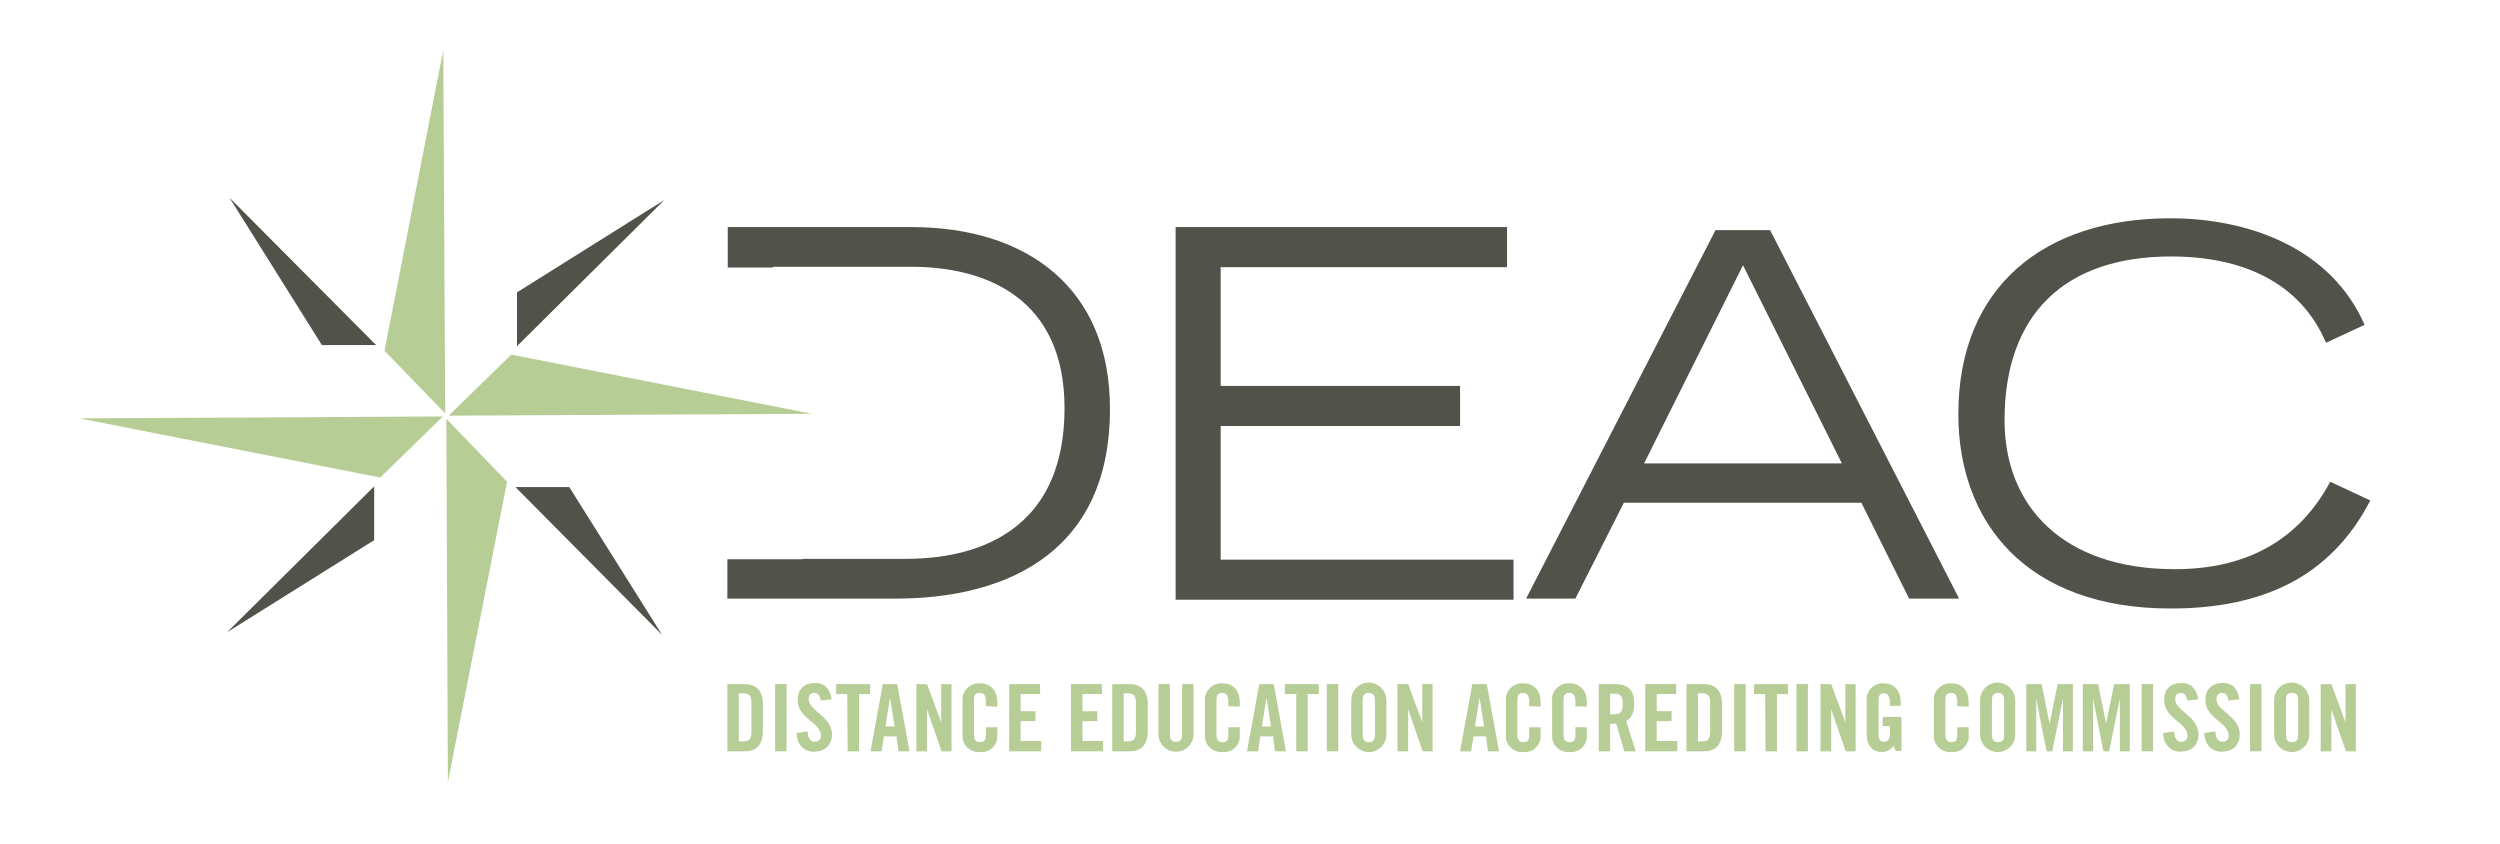 <?xml version="1.0" encoding="UTF-8" standalone="no"?>
<!-- Generator: Adobe Illustrator 19.2.1, SVG Export Plug-In . SVG Version: 6.00 Build 0)  -->
<svg xmlns:inkscape="http://www.inkscape.org/namespaces/inkscape" xmlns:sodipodi="http://sodipodi.sourceforge.net/DTD/sodipodi-0.dtd" xmlns="http://www.w3.org/2000/svg" xmlns:svg="http://www.w3.org/2000/svg" version="1.1" id="layer" x="0px" y="0px" viewBox="0 0 654.763 221.017" xml:space="preserve" sodipodi:docname="distance-education-accrediting-commission-deac-seeklogo.svg" width="654.763" height="221.017" inkscape:version="1.3.2 (091e20e, 2023-11-25)"><defs id="defs47"></defs>
<style type="text/css" id="style1">
	.st0{fill:#B7CD96;}
	.st1{fill:#51534A;}
</style>
<polygon class="st0" points="100.7,304.6 116.1,225.8 116.6,321 " id="polygon1" transform="translate(-3.559319e-8,-212.729)"></polygon>
<polygon class="st0" points="132.8,338.9 117.3,417.6 116.9,322.4 " id="polygon2" transform="translate(-3.559319e-8,-212.729)"></polygon>
<polygon class="st0" points="99.6,337.8 20.8,322.3 116,321.8 " id="polygon3" transform="translate(-3.559319e-8,-212.729)"></polygon>
<polygon class="st0" points="133.9,305.6 212.6,321.1 117.5,321.6 " id="polygon4" transform="translate(-3.559319e-8,-212.729)"></polygon>
<path class="st1" d="m 238.7,59.471 h -48.1 v 10.6 h 11.8 v -0.2 h 36.3 c 19.8,0 40.1,8.4 40.1,37 0,38.3 -32.3,39.5 -42,39.5 h -26.6 v 0.1 h -19.7 v 10.3 h 44.3 c 25.7,0 55.9,-9.9 55.9,-49.6 0.1,-31.7 -21.7,-47.7 -52,-47.7 z" id="path4"></path>
<path class="st1" d="m 307.9,59.471 h 86.8 v 10.5 h -75 v 31.1 h 62.7 v 10.5 h -62.7 v 35 h 76.7 v 10.5 h -88.5 z" id="path5"></path>
<path class="st1" d="m 620.8,131.071 c -10.5,20.3 -28.6,28.3 -52.3,28.3 -37.8,0 -55.6,-22.6 -55.6,-50.9 0,-33.5 22.6,-51.3 55.5,-51.3 20.9,0 42.2,8 50.9,27.9 l -10.1,4.7 c -6.8,-15.9 -22,-22.6 -40.6,-22.6 -27.9,0 -43.6,15.2 -43.6,42.9 0,22.4 15.2,39 44.6,39 19.3,0 32.7,-8 40.7,-22.9 z" id="path6"></path>
<path class="st1" d="m 449.3,60.271 h 14.3 l 49.5,96.5 H 500 l -12.5,-25.1 h -62.2 l -12.7,25.1 h -12.9 z m 33.1,61.1 -25.9,-51.9 -25.9,51.9 z" id="path7"></path>
<polygon class="st1" points="60.1,264.5 84.3,303.1 97.4,303.1 98.5,303.1 " id="polygon7" transform="translate(-3.559319e-8,-212.729)"></polygon>
<polygon class="st1" points="135.4,303.4 174,265.1 135.4,289.3 " id="polygon8" transform="translate(-3.559319e-8,-212.729)"></polygon>
<polygon class="st1" points="173.4,379 149.1,340.3 136.6,340.3 135,340.3 " id="polygon9" transform="translate(-3.559319e-8,-212.729)"></polygon>
<polygon class="st1" points="59.5,378.3 98,354.2 98,340.1 " id="polygon10" transform="translate(-3.559319e-8,-212.729)"></polygon>
<path class="st0" d="m 190.5,179.171 h 4.5 c 3.1,0 4.8,1.7 4.8,5.3 v 7 c 0,3.6 -1.7,5.3 -4.8,5.3 h -4.5 z m 3,15 h 1.1 c 1.6,0 2.2,-0.6 2.2,-2.5 v -7.7 c 0,-1.8 -0.6,-2.4 -2.2,-2.4 h -1.1 z" id="path10"></path>
<path class="st0" d="m 203,196.771 v -17.6 h 3 v 17.6 z" id="path11"></path>
<path class="st0" d="m 214.9,183.471 c -0.1,-1.5 -0.9,-2 -1.6,-2 -1,0 -1.5,0.6 -1.5,1.7 0,3 6.1,4.4 6.1,9.2 0,2.9 -2,4.5 -4.8,4.5 -2.8,0 -4.4,-2.2 -4.5,-4.9 l 2.9,-0.4 c 0.1,1.8 0.8,2.7 1.8,2.7 0.8,0.1 1.6,-0.5 1.7,-1.3 0,-0.1 0,-0.2 0,-0.3 0,-3.5 -6.1,-4.4 -6.1,-9.4 0,-2.8 1.7,-4.4 4.7,-4.4 2.5,0 3.9,1.8 4.2,4.3 z" id="path12"></path>
<path class="st0" d="M 221.9,181.771 H 219 v -2.6 h 8.9 v 2.6 H 225 v 15 h -3 z" id="path13"></path>
<path class="st0" d="M 230.9,196.771 H 228 l 3.2,-17.6 h 3.8 l 3.2,17.6 h -2.9 l -0.5,-3.9 h -3.3 z m 1,-6.5 h 2.4 l -1.2,-7.6 v 0 z" id="path14"></path>
<path class="st0" d="m 240,196.771 v -17.6 h 2.8 l 3.7,10 v 0 -10 h 2.7 v 17.6 h -2.6 l -3.8,-11 v 0 11 z" id="path15"></path>
<path class="st0" d="m 258.2,184.971 v -1.4 c 0,-1.5 -0.7,-2.1 -1.5,-2.1 -1.3,0 -1.6,0.6 -1.6,2 v 8.9 c 0,1.3 0.4,2 1.6,2 1.2,0 1.5,-0.6 1.5,-1.8 v -2.1 h 3 v 2 c 0.2,2.3 -1.5,4.3 -3.8,4.5 -0.2,0 -0.4,0 -0.7,0 -2.3,0.2 -4.4,-1.5 -4.6,-3.8 0,-0.2 0,-0.5 0,-0.7 v -9 c -0.2,-2.3 1.6,-4.3 3.9,-4.5 0.2,0 0.5,0 0.7,0 3,0 4.5,2.2 4.5,4.8 v 1.3 z" id="path16"></path>
<path class="st0" d="m 264.3,196.771 v -17.6 h 8.1 v 2.6 h -5.1 v 4.5 h 3.9 v 2.6 h -3.9 v 5.2 h 5.4 v 2.7 z" id="path17"></path>
<path class="st0" d="m 280.5,196.771 v -17.6 h 8.1 v 2.6 h -5.1 v 4.5 h 3.9 v 2.6 h -3.9 v 5.2 h 5.4 v 2.7 z" id="path18"></path>
<path class="st0" d="m 291.3,179.171 h 4.5 c 3.1,0 4.8,1.7 4.8,5.3 v 7 c 0,3.6 -1.7,5.3 -4.8,5.3 h -4.5 z m 3,15 h 1 c 1.6,0 2.2,-0.6 2.2,-2.5 v -7.7 c 0,-1.8 -0.6,-2.4 -2.2,-2.4 h -1 z" id="path19"></path>
<path class="st0" d="m 303.4,179.171 h 3 v 13.2 c 0,1.3 0.5,1.9 1.6,1.9 1.1,0 1.6,-0.6 1.6,-1.9 v -13.2 h 3 v 13.1 c 0,2.6 -2.1,4.6 -4.6,4.6 -2.6,0 -4.6,-2.1 -4.6,-4.6 z" id="path20"></path>
<path class="st0" d="m 321.7,184.971 v -1.4 c 0,-1.5 -0.7,-2.1 -1.5,-2.1 -1.3,0 -1.6,0.6 -1.6,2 v 8.9 c 0,1.3 0.4,2 1.6,2 1.2,0 1.5,-0.6 1.5,-1.8 v -2.1 h 3 v 2 c 0.2,2.3 -1.5,4.3 -3.8,4.5 -0.2,0 -0.4,0 -0.7,0 -2.3,0.2 -4.4,-1.5 -4.6,-3.8 0,-0.2 0,-0.5 0,-0.7 v -9 c -0.2,-2.3 1.6,-4.3 3.9,-4.5 0.2,0 0.5,0 0.7,0 3,0 4.5,2.2 4.5,4.8 v 1.3 z" id="path21"></path>
<path class="st0" d="m 329.5,196.771 h -2.9 l 3.2,-17.6 h 3.8 l 3.2,17.6 h -2.9 l -0.5,-3.9 h -3.3 z m 1,-6.5 h 2.4 l -1.2,-7.6 v 0 z" id="path22"></path>
<path class="st0" d="m 339.4,181.771 h -2.9 v -2.6 h 8.9 v 2.6 h -2.9 v 15 h -3 v -15 z" id="path23"></path>
<path class="st0" d="m 347.5,196.771 v -17.6 h 3 v 17.6 z" id="path24"></path>
<path class="st0" d="m 353.9,183.371 c 0,-2.6 2.1,-4.6 4.6,-4.6 2.5,0 4.6,2.1 4.6,4.6 v 9 c 0,2.6 -2.1,4.6 -4.6,4.6 -2.5,0 -4.6,-2.1 -4.6,-4.6 z m 3,9 c 0,1.3 0.4,2 1.6,2 1.2,0 1.6,-0.6 1.6,-2 v -8.9 c 0,-1.3 -0.4,-2 -1.6,-2 -1.2,0 -1.6,0.6 -1.6,2 z" id="path25"></path>
<path class="st0" d="m 366,196.771 v -17.6 h 2.8 l 3.7,10 v 0 -10 h 2.7 v 17.6 h -2.6 l -3.8,-11 v 0 11 z" id="path26"></path>
<path class="st0" d="m 385.3,196.771 h -2.9 l 3.2,-17.6 h 3.8 l 3.2,17.6 h -2.9 l -0.5,-3.9 h -3.3 z m 1,-6.5 h 2.4 l -1.2,-7.6 v 0 z" id="path27"></path>
<path class="st0" d="m 400.5,184.971 v -1.4 c 0,-1.5 -0.7,-2.1 -1.5,-2.1 -1.3,0 -1.6,0.6 -1.6,2 v 8.9 c 0,1.3 0.4,2 1.6,2 1.2,0 1.5,-0.6 1.5,-1.8 v -2.1 h 3 v 2 c 0.2,2.3 -1.5,4.3 -3.8,4.5 -0.2,0 -0.4,0 -0.7,0 -2.3,0.2 -4.4,-1.5 -4.6,-3.8 0,-0.2 0,-0.5 0,-0.7 v -9 c -0.2,-2.3 1.6,-4.3 3.9,-4.5 0.2,0 0.5,0 0.7,0 3,0 4.5,2.2 4.5,4.8 v 1.3 z" id="path28"></path>
<path class="st0" d="m 412.6,184.971 v -1.4 c 0,-1.5 -0.7,-2.1 -1.5,-2.1 -1.3,0 -1.6,0.6 -1.6,2 v 8.9 c 0,1.3 0.4,2 1.6,2 1.2,0 1.5,-0.6 1.5,-1.8 v -2.1 h 3 v 2 c 0.2,2.3 -1.5,4.3 -3.8,4.5 -0.2,0 -0.4,0 -0.7,0 -2.3,0.2 -4.4,-1.5 -4.6,-3.8 0,-0.2 0,-0.5 0,-0.7 v -9 c -0.2,-2.3 1.6,-4.3 3.9,-4.5 0.2,0 0.5,0 0.7,0 3,0 4.5,2.2 4.5,4.8 v 1.3 z" id="path29"></path>
<path class="st0" d="m 421.7,196.771 h -3 v -17.6 h 4.2 c 3.4,0 5.1,1.4 5.1,5.2 0,2.8 -1.1,4 -2.1,4.4 l 2.5,8 h -3 l -2.1,-7.3 c -0.5,0.1 -1,0.1 -1.6,0.1 z m 0,-9.7 h 1.1 c 1.6,0 2.2,-0.6 2.2,-2.7 0,-2.1 -0.6,-2.7 -2.2,-2.7 h -1.1 z" id="path30"></path>
<path class="st0" d="m 430.9,196.771 v -17.6 h 8.1 v 2.6 h -5.1 v 4.5 h 3.9 v 2.6 h -3.9 v 5.2 h 5.4 v 2.7 z" id="path31"></path>
<path class="st0" d="m 441.7,179.171 h 4.5 c 3.1,0 4.8,1.7 4.8,5.3 v 7 c 0,3.6 -1.6,5.3 -4.8,5.3 h -4.5 z m 3,15 h 1 c 1.6,0 2.2,-0.6 2.2,-2.5 v -7.7 c 0,-1.8 -0.6,-2.4 -2.2,-2.4 h -1 z" id="path32"></path>
<path class="st0" d="m 454.2,196.771 v -17.6 h 3 v 17.6 z" id="path33"></path>
<path class="st0" d="m 462.3,181.771 h -2.9 v -2.6 h 8.9 v 2.6 h -2.9 v 15 h -3 z" id="path34"></path>
<path class="st0" d="m 470.5,196.771 v -17.6 h 3 v 17.6 z" id="path35"></path>
<path class="st0" d="m 476.8,196.771 v -17.6 h 2.8 l 3.7,10 v 0 -10 h 2.7 v 17.6 h -2.6 l -3.8,-11 v 0 11 z" id="path36"></path>
<path class="st0" d="m 493.1,187.771 h 4.9 v 8.9 h -1.5 l -0.6,-1.3 c -0.7,1 -1.8,1.6 -3,1.6 -2.4,0 -4,-1.7 -4,-4.5 v -9 c -0.2,-2.3 1.5,-4.3 3.8,-4.5 0.2,0 0.4,0 0.6,0 3,0 4.5,2.2 4.5,4.8 v 1.1 H 495 c 0,-2.6 -0.5,-3.3 -1.7,-3.3 -0.7,0 -1.3,0.4 -1.3,1.9 v 9 c 0,1.1 0.4,1.8 1.4,1.8 1.1,0 1.6,-0.7 1.6,-2.4 v -1.7 h -1.9 z" id="path37"></path>
<path class="st0" d="m 512.6,184.971 v -1.4 c 0,-1.5 -0.7,-2.1 -1.5,-2.1 -1.3,0 -1.6,0.6 -1.6,2 v 8.9 c 0,1.3 0.4,2 1.6,2 1.2,0 1.5,-0.6 1.5,-1.8 v -2.1 h 3 v 2 c 0.2,2.3 -1.5,4.3 -3.8,4.5 -0.2,0 -0.4,0 -0.7,0 -2.3,0.2 -4.4,-1.5 -4.6,-3.8 0,-0.2 0,-0.5 0,-0.7 v -9 c -0.2,-2.3 1.6,-4.3 3.9,-4.5 0.2,0 0.5,0 0.7,0 3,0 4.5,2.2 4.5,4.8 v 1.3 z" id="path38"></path>
<path class="st0" d="m 518.6,183.371 c 0,-2.6 2.1,-4.6 4.6,-4.6 2.5,0 4.6,2.1 4.6,4.6 v 9 c 0,2.6 -2.1,4.6 -4.6,4.6 -2.5,0 -4.6,-2.1 -4.6,-4.6 z m 3.1,9 c 0,1.3 0.4,2 1.6,2 1.2,0 1.6,-0.6 1.6,-2 v -8.9 c 0,-1.3 -0.4,-2 -1.6,-2 -1.2,0 -1.6,0.6 -1.6,2 z" id="path39"></path>
<path class="st0" d="m 542.9,179.171 v 17.6 h -2.6 v -13.8 0 l -2.8,13.8 H 536 l -2.7,-13.7 v 0 13.7 h -2.6 v -17.6 h 4 l 2.1,10.3 v 0 l 2.1,-10.3 z" id="path40"></path>
<path class="st0" d="m 557.8,179.171 v 17.6 h -2.6 v -13.8 0 l -2.8,13.8 h -1.5 l -2.7,-13.7 v 0 13.7 h -2.7 v -17.6 h 4 l 2.1,10.3 v 0 l 2.1,-10.3 z" id="path41"></path>
<path class="st0" d="m 560.9,196.771 v -17.6 h 3 v 17.6 z" id="path42"></path>
<path class="st0" d="m 572.8,183.471 c -0.1,-1.5 -0.9,-2 -1.6,-2 -1,0 -1.5,0.6 -1.5,1.7 0,3 6.1,4.4 6.1,9.2 0,2.9 -2,4.5 -4.8,4.5 -2.8,0 -4.4,-2.2 -4.5,-4.9 l 2.9,-0.4 c 0.1,1.8 0.8,2.7 1.8,2.7 0.8,0.1 1.6,-0.5 1.7,-1.3 0,-0.1 0,-0.2 0,-0.3 0,-3.5 -6.1,-4.4 -6.1,-9.4 0,-2.8 1.7,-4.4 4.7,-4.4 2.5,0 3.9,1.8 4.2,4.3 z" id="path43"></path>
<path class="st0" d="m 583.6,183.471 c -0.1,-1.5 -0.9,-2 -1.6,-2 -1,0 -1.5,0.6 -1.5,1.7 0,3 6.1,4.4 6.1,9.2 0,2.9 -1.9,4.5 -4.8,4.5 -2.8,0 -4.4,-2.2 -4.5,-4.9 l 2.9,-0.4 c 0.1,1.8 0.8,2.7 1.8,2.7 0.9,0.1 1.6,-0.5 1.7,-1.3 0,-0.1 0,-0.2 0,-0.3 0,-3.5 -6.1,-4.4 -6.1,-9.4 0,-2.8 1.7,-4.4 4.7,-4.4 2.5,0 3.9,1.8 4.2,4.3 z" id="path44"></path>
<path class="st0" d="m 589.3,196.771 v -17.6 h 3 v 17.6 z" id="path45"></path>
<path class="st0" d="m 595.6,183.371 c 0,-2.6 2.1,-4.6 4.6,-4.6 2.5,0 4.6,2.1 4.6,4.6 v 9 c 0,2.6 -2.1,4.6 -4.6,4.6 -2.5,0 -4.6,-2.1 -4.6,-4.6 z m 3.1,9 c 0,1.3 0.4,2 1.6,2 1.2,0 1.6,-0.6 1.6,-2 v -8.9 c 0,-1.3 -0.4,-2 -1.6,-2 -1.2,0 -1.6,0.6 -1.6,2 z" id="path46"></path>
<path class="st0" d="m 607.8,196.771 v -17.6 h 2.8 l 3.7,10 v 0 -10 h 2.7 v 17.6 h -2.6 l -3.8,-11 v 0 11 z" id="path47"></path>
</svg>
